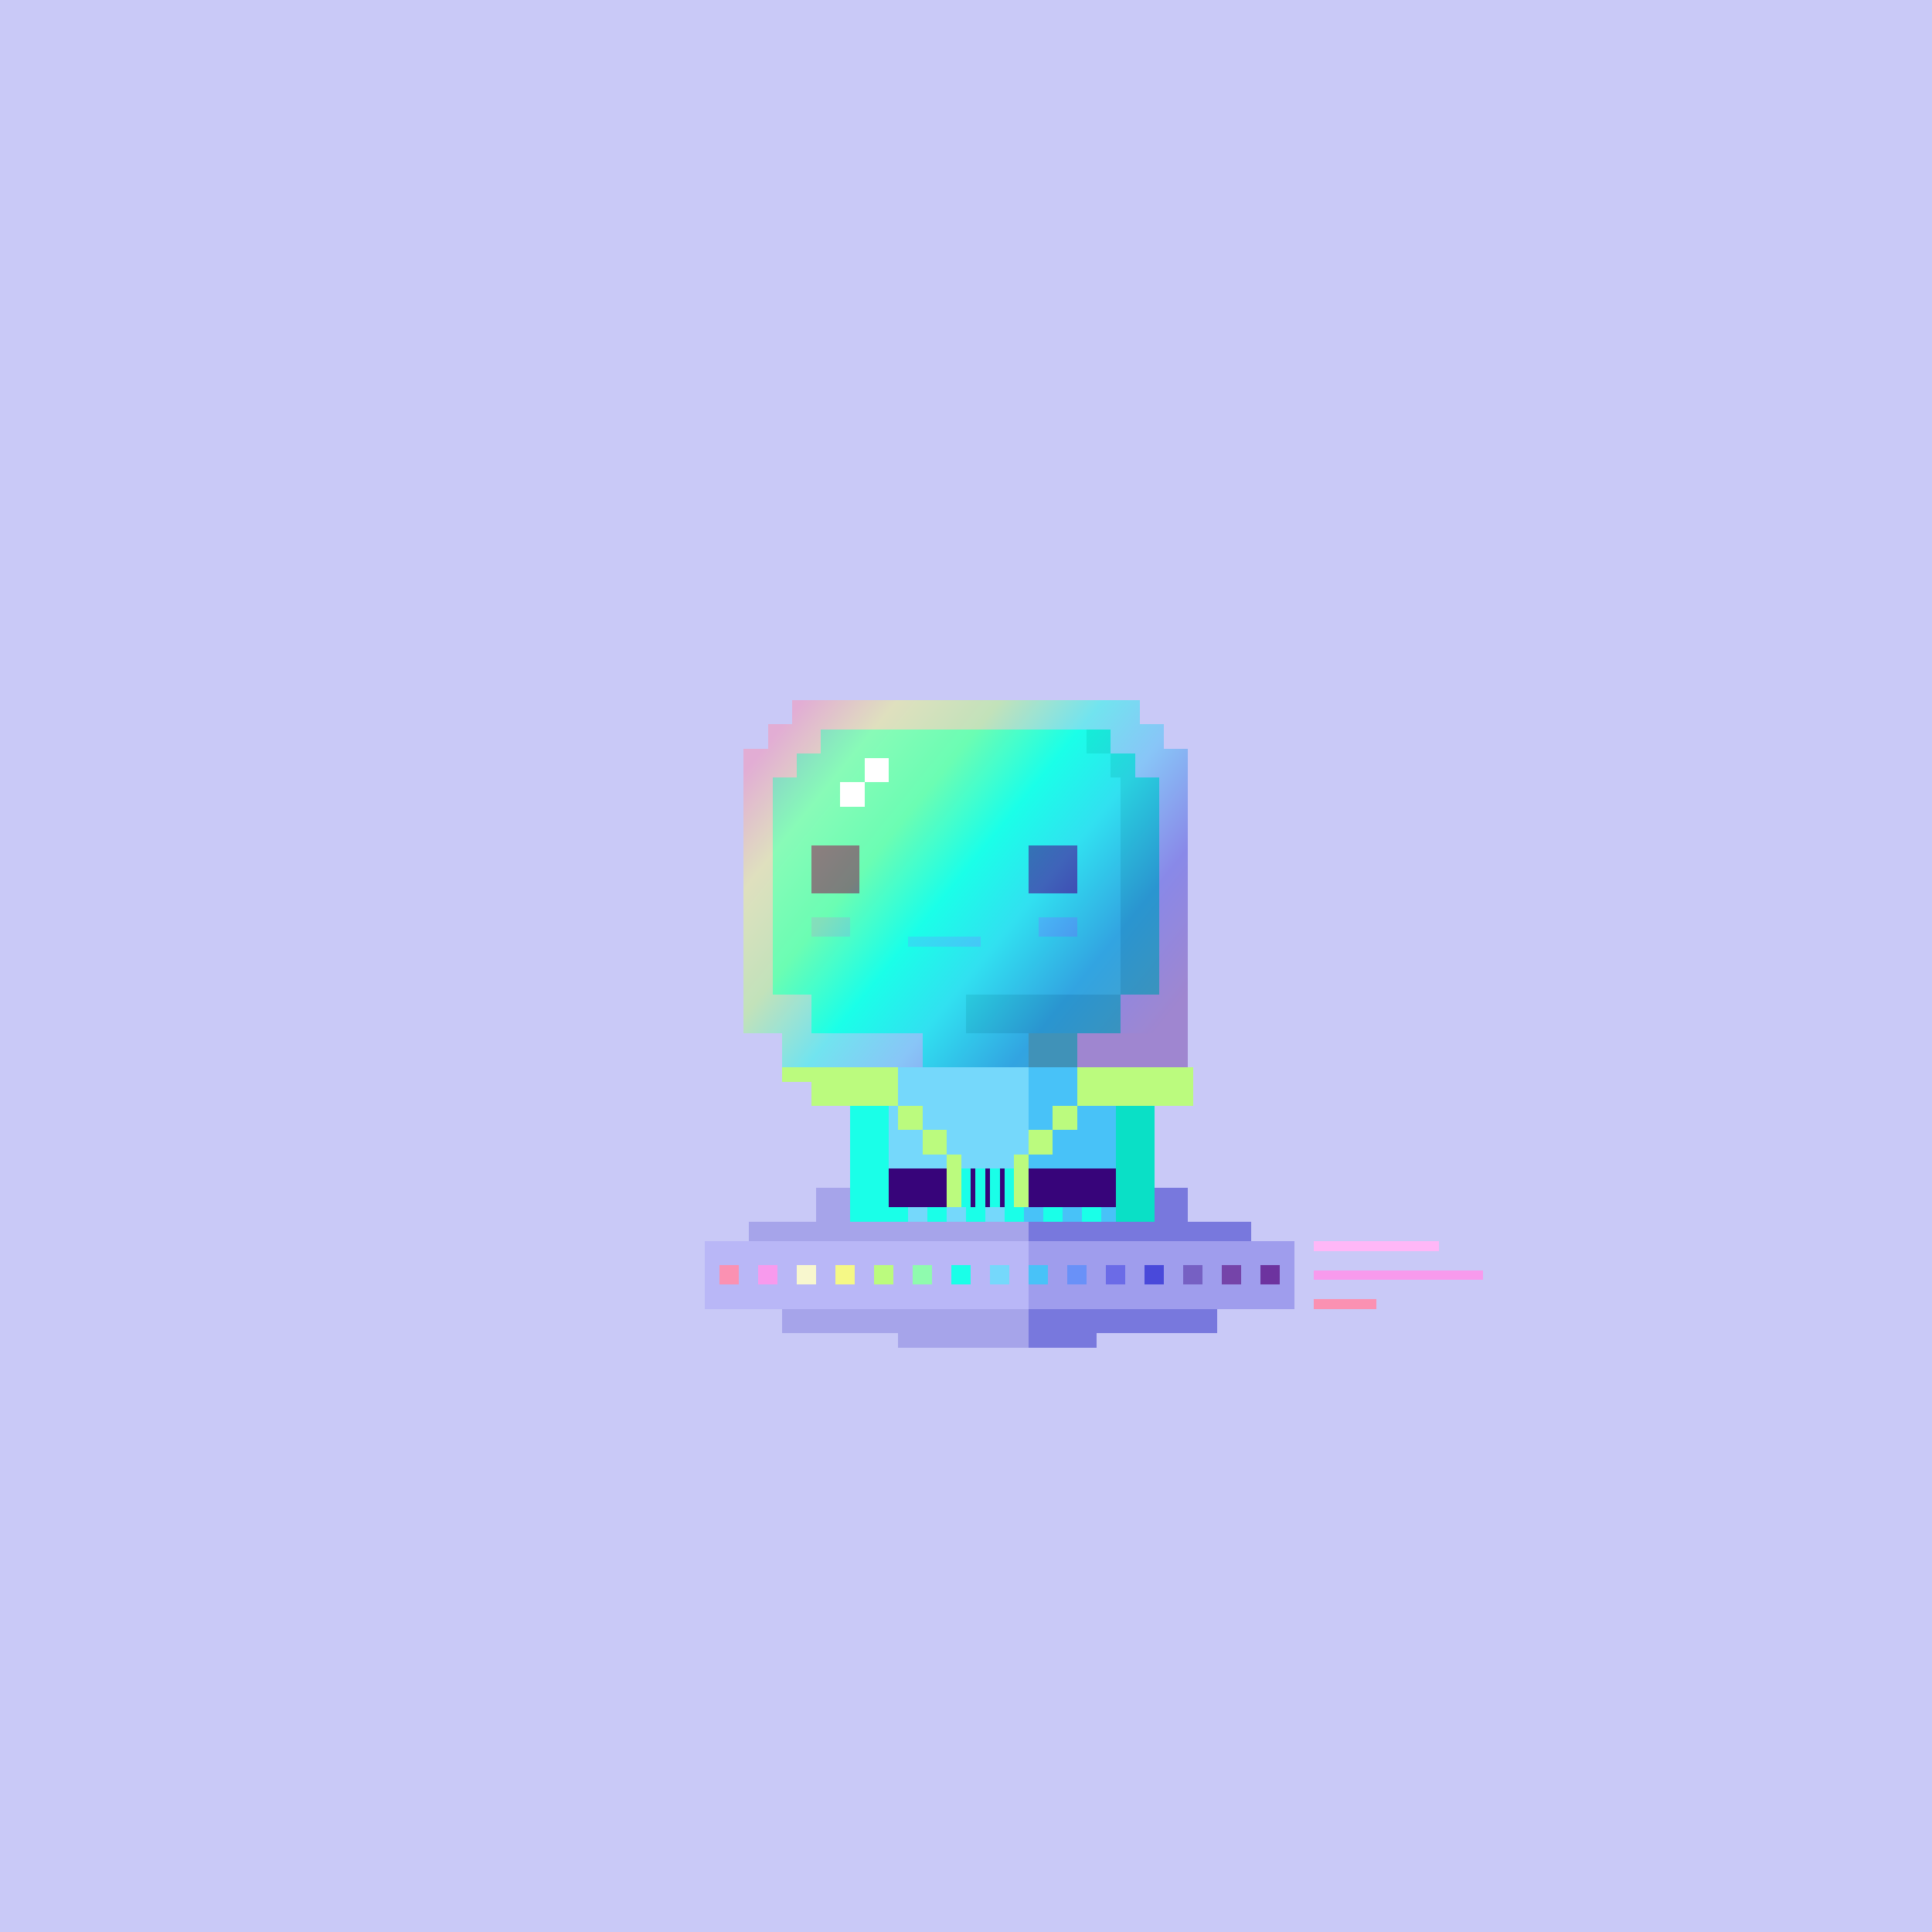 <svg id="Layer_1" data-name="Layer 1" xmlns="http://www.w3.org/2000/svg" xmlns:xlink="http://www.w3.org/1999/xlink" viewBox="0 0 400 400">
  <defs>
    <linearGradient id="linear-gradient" x1="158.93" y1="150.5" x2="238.96" y2="215.42" gradientUnits="userSpaceOnUse">
      <stop offset="0.02" stop-color="#fb91b2"/>
      <stop offset="0.17" stop-color="#f5f886"/>
      <stop offset="0.33" stop-color="#bbfb7e"/>
      <stop offset="0.49" stop-color="#1affe8"/>
      <stop offset="0.63" stop-color="#48c2f8"/>
      <stop offset="0.81" stop-color="#4949da"/>
      <stop offset="0.99" stop-color="#7544a9"/>
    </linearGradient>
    <style>.cls-1{fill:#c9c9f7;}.cls-2{fill:#1affe8;}.cls-3{fill:#37047a;}.cls-4{fill:#48c2f8;}.cls-5{fill:#e1e0fc;}.cls-6{fill:#0ae0c6;}.cls-7{fill:#c8c3fc;}.cls-8{fill:#75d8fb;}.cls-9{fill:#ade0de;}.cls-10{fill:#bbfb7e;}.cls-11{fill:#a6a4ea;}.cls-12{fill:#7878dd;}.cls-13{fill:#b9b7f7;}.cls-14{fill:#9f9ded;}.cls-15{fill:#fb91b2;}.cls-16{fill:#f89aed;}.cls-17{fill:#f8f7ce;}.cls-18{fill:#f5f886;}.cls-19{fill:#8ffbae;}.cls-20{fill:#6991f8;}.cls-21{fill:#6b6be7;}.cls-22{fill:#4949da;}.cls-23{fill:#7660c3;}.cls-24{fill:#7544a9;}.cls-25{fill:#6d339f;}.cls-26{fill:#ffb7f7;}.cls-27{opacity:0.5;}.cls-28{fill:url(#linear-gradient);}.cls-29{fill:#fff;}</style>
  </defs>
  <path class="cls-1" d="M-10-9H408V405H-10z" shape-rendering="crispEdges"/>
  <path class="cls-2" d="M240 206 240 161 235 161 235 156 230 156 230 151 170 151 170 156 165 156 165 161 160 161 160 206 168 206 168 214 191 214 191 262 213 262 213 214 200 214 200 206 240 206z" shape-rendering="crispEdges"/>
  <path id="Left_Eye" data-name="Left Eye" class="cls-3" d="M168 175H178V185H168z" shape-rendering="crispEdges"/>
  <path id="Right_Eye" data-name="Right Eye" class="cls-3" d="M213 175H223V185H213z" shape-rendering="crispEdges"/>
  <path id="Mouth" class="cls-4" d="M188 194H203V196H188z" shape-rendering="crispEdges"/>
  <path id="Left_Cheek" data-name="Left Cheek" class="cls-4" d="M168 190H176V194H168z" shape-rendering="crispEdges"/>
  <path id="Right_Cheek" data-name="Right Cheek" class="cls-4" d="M215 190H223V194H215z" shape-rendering="crispEdges"/>
  <path class="cls-5" d="M184 221H191V262H184z" shape-rendering="crispEdges"/>
  <path id="Left_Arm" data-name="Left Arm" class="cls-2" d="M176 229H184V245H176z" shape-rendering="crispEdges"/>
  <path id="Right_Arm" data-name="Right Arm" class="cls-6" d="M231 229H239V245H231z" shape-rendering="crispEdges"/>
  <path class="cls-7" d="M223 221H231V262H223z" shape-rendering="crispEdges"/>
  <path class="cls-5" d="M184 262H194V276H184z" shape-rendering="crispEdges"/>
  <path id="Left_Shoe" data-name="Left Shoe" class="cls-2" d="M176 245H184V253H176z" shape-rendering="crispEdges"/>
  <path id="Left_Hand" data-name="Left Hand" class="cls-6" d="M231 245H239V253H231z" shape-rendering="crispEdges"/>
  <path class="cls-7" d="M221 262H231V276H221z" shape-rendering="crispEdges"/>
  <path class="cls-6" d="M200 214 213 214 213 262 223 262 223 214 232 214 232 206 200 206 200 214zM232 161H240V206H232zM230 156H235V161H230zM225 151H230V156H225z" shape-rendering="crispEdges"/>
  <path class="cls-3" d="M184 242H231V250H184z" shape-rendering="crispEdges"/>
  <path class="cls-2" d="M199 242H201V250H199zM202 242H204V250H202zM205 242H207V250H205zM208 242H210V250H208z" shape-rendering="crispEdges"/>
  <path class="cls-8" d="M184 250H231V257H184z" shape-rendering="crispEdges"/>
  <path class="cls-4" d="M212 250H231V262H212z" shape-rendering="crispEdges"/>
  <path class="cls-2" d="M184 250H188V254H184zM192 250H196V254H192zM200 250H204V254H200zM208 250H212V254H208zM216 250H220V254H216zM224 250H228V254H224z" shape-rendering="crispEdges"/>
  <path class="cls-9" d="M184 258H188V262H184zM192 258H196V262H192zM200 258H204V262H200zM208 258H212V262H208zM216 258H220V262H216zM224 258H228V262H224zM188 254H192V258H188zM196 254H200V258H196zM204 254H208V258H204zM212 254H216V258H212zM220 254H224V258H220zM228 254H231V258H228z" shape-rendering="crispEdges"/>
  <path class="cls-8" d="M184 221H231V242H184z" shape-rendering="crispEdges"/>
  <path class="cls-4" d="M213 221H231V242H213z" shape-rendering="crispEdges"/>
  <path class="cls-10" d="M186 229H191V234H186zM191 234H196V239H191z" shape-rendering="crispEdges"/>
  <path class="cls-10" transform="translate(395 489) rotate(180)" d="M196 239H199V250H196z" shape-rendering="crispEdges"/>
  <path class="cls-10" d="M179 221 168 221 162 221 162 224 168 224 168 229 179 229 186 229 186 221 179 221z" shape-rendering="crispEdges"/>
  <path class="cls-10" transform="translate(441 463) rotate(-180)" d="M218 229H223V234H218z" shape-rendering="crispEdges"/>
  <path class="cls-10" transform="translate(431 473) rotate(-180)" d="M213 234H218V239H213z" shape-rendering="crispEdges"/>
  <path class="cls-10" d="M210 239H213V250H210z" shape-rendering="crispEdges"/>
  <path class="cls-11" d="M252 253 176 253 176 246 169 246 169 253 162 253 155 253 155 257 162 257 162 276 186 276 186 279 213 279 213 276 252 276 252 253z" shape-rendering="crispEdges"/>
  <path class="cls-10" d="M223 221 223 229 230 229 241 229 241 221 230 221 223 221zM241 221H247V224H241z" shape-rendering="crispEdges"/>
  <path class="cls-12" d="M252 253 246 253 246 246 239 246 239 253 213 253 213 273 213 276 213 279 227 279 227 276 252 276 252 267 259 267 259 253 252 253z" shape-rendering="crispEdges"/>
  <path class="cls-13" d="M146 257H268V271H146z" shape-rendering="crispEdges"/>
  <path class="cls-14" d="M213 257H268V271H213z" shape-rendering="crispEdges"/>
  <path class="cls-15" d="M149 262H153V266H149z" shape-rendering="crispEdges"/>
  <path class="cls-16" d="M157 262H161V266H157z" shape-rendering="crispEdges"/>
  <path class="cls-17" d="M165 262H169V266H165z" shape-rendering="crispEdges"/>
  <path class="cls-18" d="M173 262H177V266H173z" shape-rendering="crispEdges"/>
  <path class="cls-10" d="M181 262H185V266H181z" shape-rendering="crispEdges"/>
  <path class="cls-19" d="M189 262H193V266H189z" shape-rendering="crispEdges"/>
  <path class="cls-2" d="M197 262H201V266H197z" shape-rendering="crispEdges"/>
  <path class="cls-8" d="M205 262H209V266H205z" shape-rendering="crispEdges"/>
  <path class="cls-4" d="M213 262H217V266H213z" shape-rendering="crispEdges"/>
  <path class="cls-20" d="M221 262H225V266H221z" shape-rendering="crispEdges"/>
  <path class="cls-21" d="M229 262H233V266H229z" shape-rendering="crispEdges"/>
  <path class="cls-22" d="M237 262H241V266H237z" shape-rendering="crispEdges"/>
  <path class="cls-23" d="M245 262H249V266H245z" shape-rendering="crispEdges"/>
  <path class="cls-24" d="M253 262H257V266H253z" shape-rendering="crispEdges"/>
  <path class="cls-25" d="M261 262H265V266H261z" shape-rendering="crispEdges"/>
  <path class="cls-26" d="M272 257H298V259H272z" shape-rendering="crispEdges"/>
  <path class="cls-16" d="M272 263H307V265H272z" shape-rendering="crispEdges"/>
  <path class="cls-15" d="M272 269H285V271H272z" shape-rendering="crispEdges"/>
  <g class="cls-27" shape-rendering="crispEdges">
    <path class="cls-28" d="M241 155 241 150 236 150 236 145 164 145 164 150 159 150 159 155 154 155 154 214 162 214 162 221 213 221 213 214 246 214 246 155 241 155z"/>
    <path class="cls-24" d="M213 214H246V221H213z"/>
  </g>
  <path class="cls-29" d="M174 162H179V167H174zM179 157H184V162H179z" shape-rendering="crispEdges"/>
</svg>